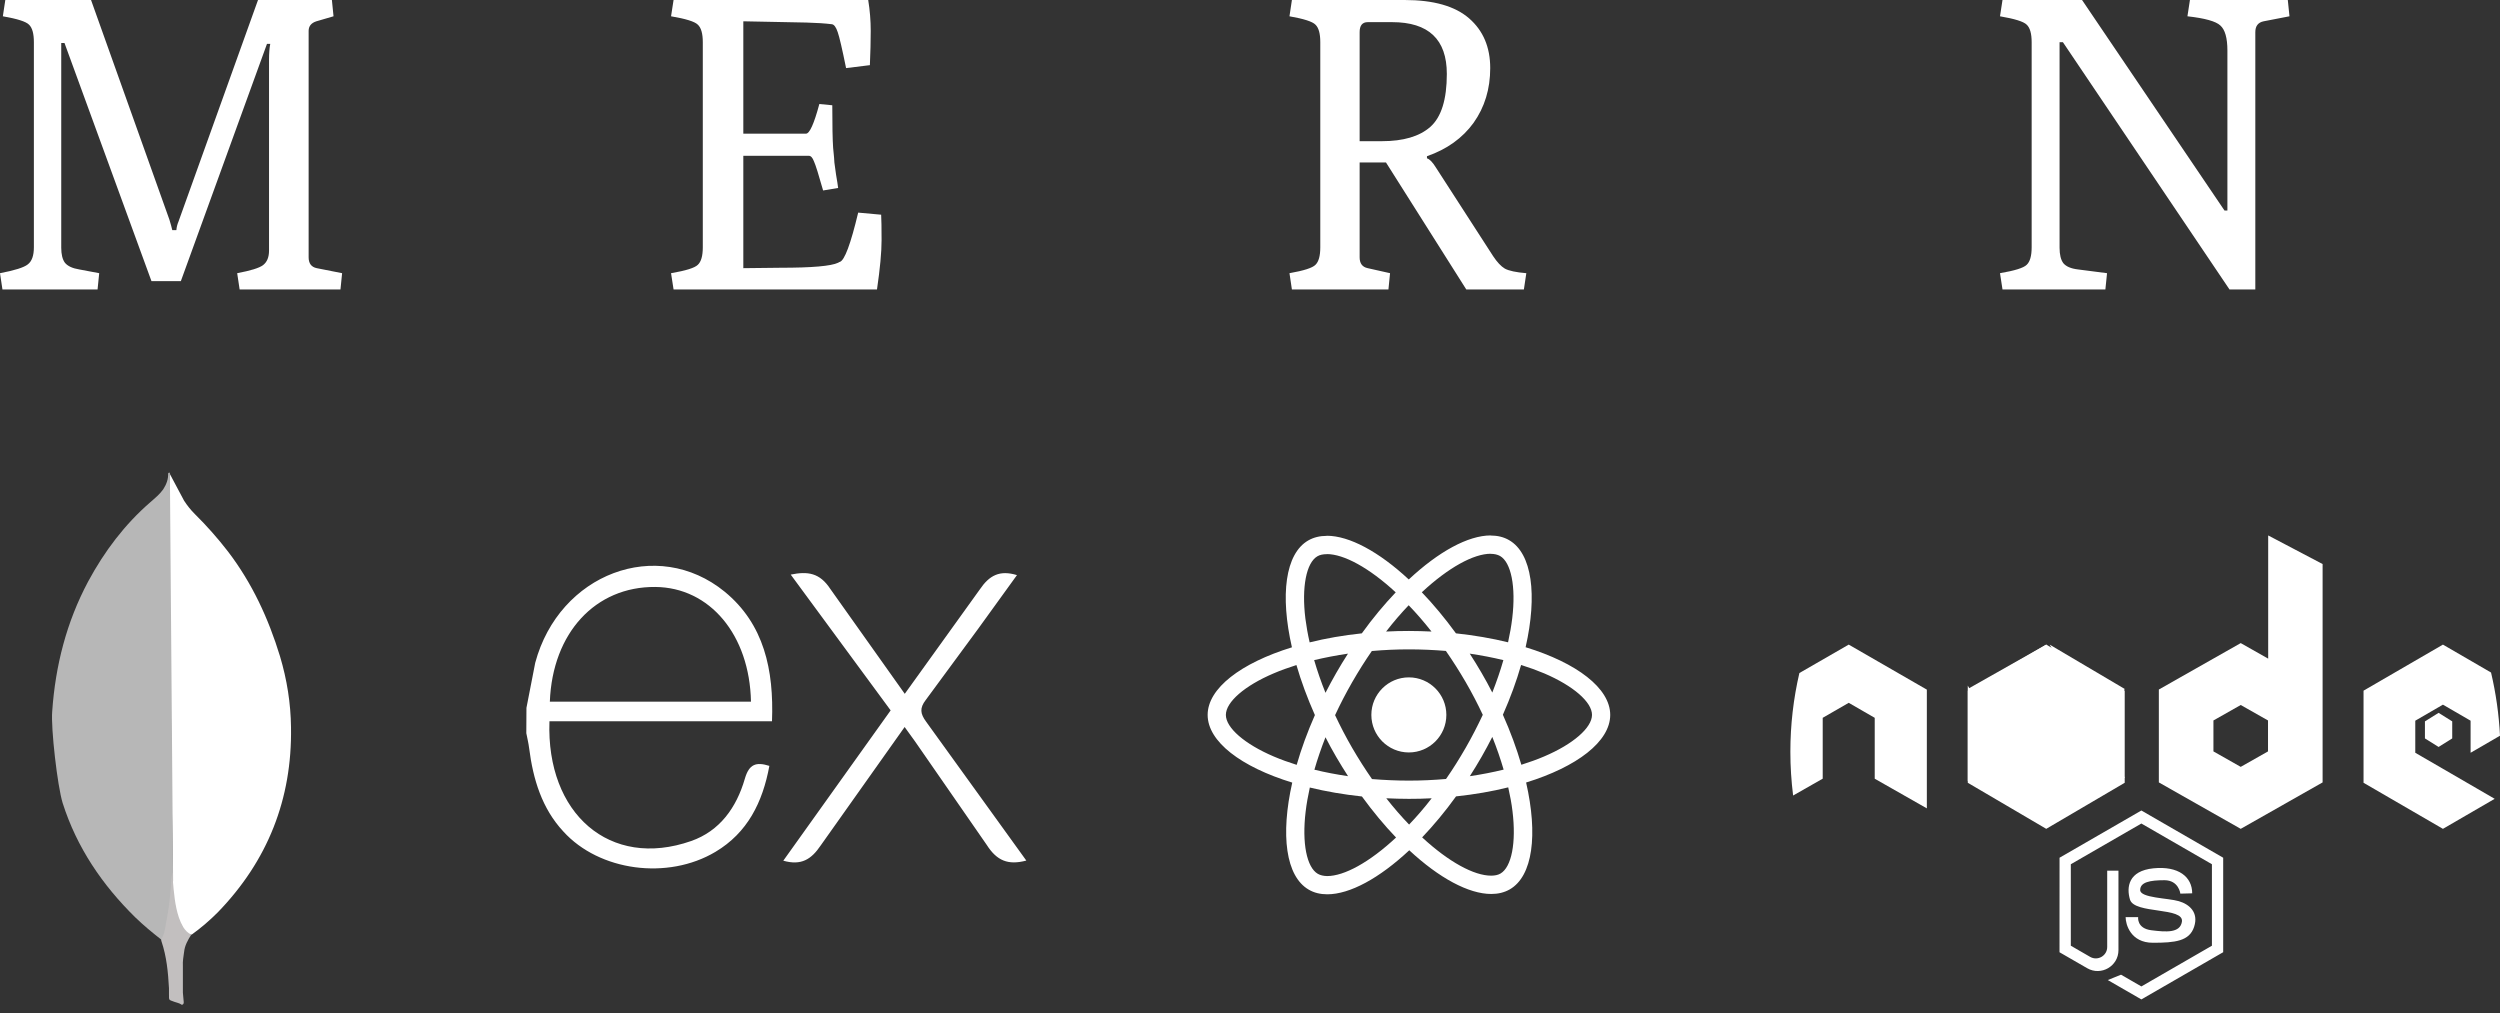 <svg width="190" height="77" viewBox="0 0 190 77" fill="none" xmlns="http://www.w3.org/2000/svg">
<rect x="0" y="0" width="190" height="77" fill="#333333" stroke="none"/>
<path d="M0.186 22L0 20.762C1.117 20.55 1.82 20.328 2.11 20.095C2.42 19.862 2.575 19.429 2.575 18.794V3.206C2.575 2.55 2.451 2.106 2.203 1.873C1.975 1.64 1.313 1.429 0.217 1.238L0.403 0H6.919L12.876 16.698C12.979 17.037 13.052 17.302 13.093 17.492H13.403C13.424 17.259 13.476 17.048 13.559 16.857L19.609 0H25.224L25.348 1.238L24.045 1.619C23.652 1.746 23.456 1.989 23.456 2.349V19.556C23.456 20.021 23.663 20.296 24.076 20.381L26 20.762L25.876 22H18.212L18.026 20.762C19.04 20.571 19.691 20.37 19.981 20.159C20.291 19.926 20.446 19.556 20.446 19.048V4.54C20.446 4.053 20.477 3.651 20.539 3.333H20.291L13.745 21.365H11.511L4.902 3.27H4.654V18.825C4.654 19.333 4.747 19.714 4.933 19.968C5.14 20.222 5.502 20.392 6.019 20.476L7.539 20.762L7.415 22H0.186Z" fill="white"/>
<path d="M12.91 36.023L13.989 38.051C14.232 38.425 14.495 38.756 14.804 39.064C15.712 39.961 16.558 40.918 17.337 41.928C19.166 44.33 20.4 46.997 21.281 49.881C21.809 51.643 22.096 53.45 22.117 55.278C22.206 60.742 20.333 65.434 16.556 69.333C15.942 69.951 15.278 70.519 14.572 71.029C14.198 71.029 14.021 70.742 13.867 70.478C13.586 69.988 13.399 69.45 13.315 68.892C13.183 68.231 13.095 67.57 13.139 66.887V66.579C13.108 66.513 12.778 36.179 12.91 36.023Z" fill="white"/>
<path d="M12.911 35.956C12.866 35.867 12.822 35.934 12.778 35.977C12.799 36.419 12.645 36.814 12.404 37.19C12.138 37.565 11.787 37.852 11.434 38.16C9.475 39.856 7.933 41.905 6.698 44.196C5.055 47.28 4.209 50.586 3.968 54.065C3.858 55.32 4.365 59.749 4.761 61.027C5.84 64.419 7.779 67.262 10.29 69.729C10.907 70.323 11.567 70.874 12.25 71.404C12.448 71.404 12.47 71.227 12.515 71.095C12.602 70.814 12.668 70.527 12.713 70.236L13.156 66.932L12.911 35.956Z" fill="#B7B7B7"/>
<path d="M13.989 72.371C14.033 71.866 14.275 71.446 14.54 71.028C14.274 70.918 14.077 70.699 13.923 70.455C13.79 70.224 13.68 69.981 13.594 69.728C13.286 68.803 13.22 67.832 13.132 66.887V66.314C13.022 66.403 12.999 67.151 12.999 67.262C12.934 68.262 12.802 69.255 12.602 70.236C12.536 70.633 12.492 71.029 12.248 71.382C12.248 71.426 12.248 71.47 12.27 71.536C12.666 72.704 12.775 73.893 12.842 75.105V75.547C12.842 76.076 12.821 75.965 13.259 76.141C13.436 76.207 13.633 76.23 13.81 76.361C13.943 76.361 13.964 76.251 13.964 76.163L13.899 75.436V73.409C13.877 73.055 13.943 72.704 13.987 72.372L13.989 72.371Z" fill="#C2BFBF"/>
<path d="M51.191 22L51 20.762C52.122 20.571 52.799 20.36 53.032 20.127C53.286 19.894 53.413 19.45 53.413 18.794V3.206C53.413 2.55 53.286 2.106 53.032 1.873C52.799 1.64 52.122 1.429 51 1.238L51.191 0H65.984C66.111 0.783 66.175 1.566 66.175 2.349C66.175 3.111 66.153 3.979 66.111 4.952L64.302 5.175C64.005 3.714 63.794 2.804 63.667 2.444C63.54 2.063 63.392 1.862 63.222 1.841C62.714 1.778 62.069 1.735 61.286 1.714L56.492 1.619V10.159H61.254C61.529 10.159 61.868 9.407 62.27 7.905L63.254 8C63.254 9.545 63.275 10.624 63.318 11.238C63.381 11.852 63.413 12.222 63.413 12.349C63.434 12.476 63.476 12.783 63.54 13.27C63.624 13.757 63.677 14.095 63.698 14.286L62.556 14.476C62.217 13.27 61.984 12.529 61.857 12.254C61.751 11.979 61.624 11.841 61.476 11.841H56.492V20.381L59.318 20.349C61.709 20.349 63.169 20.222 63.698 19.968C63.762 19.926 63.804 19.905 63.825 19.905C64.185 19.799 64.651 18.55 65.222 16.159L66.968 16.317C66.989 16.677 67 17.323 67 18.254C67 19.164 66.884 20.413 66.651 22H51.191Z" fill="white"/>
<path d="M78 65.403C76.618 65.77 75.763 65.42 74.996 64.218L69.54 56.344L68.752 55.253L62.381 64.244C61.653 65.326 60.889 65.796 59.531 65.413L67.689 53.989L60.094 43.669C61.4 43.404 62.302 43.538 63.104 44.759L68.762 52.731L74.462 44.802C75.193 43.721 75.978 43.309 77.289 43.708L74.344 47.782L70.354 53.202C69.879 53.821 69.944 54.245 70.381 54.843L78 65.403ZM40.01 53.798L40.677 50.373C42.494 43.597 49.939 40.781 55.074 44.968C58.075 47.431 58.821 50.915 58.672 54.817H41.758C41.503 61.842 46.35 66.081 52.528 63.918C54.695 63.159 55.972 61.388 56.611 59.173C56.935 58.063 57.472 57.89 58.472 58.207C57.961 60.977 56.809 63.291 54.375 64.74C50.737 66.907 45.546 66.206 42.814 63.193C41.188 61.445 40.515 59.23 40.214 56.861C40.166 56.47 40.071 56.097 40 55.722C40.006 55.081 40.01 54.44 40.01 53.799V53.798ZM41.788 53.327H57.074C56.974 48.248 53.942 44.64 49.799 44.609C45.251 44.572 41.986 48.094 41.788 53.327Z" fill="white"/>
<path d="M98.185 22L98 20.762C99.089 20.571 99.747 20.36 99.973 20.127C100.219 19.894 100.342 19.45 100.342 18.794V3.206C100.342 2.55 100.219 2.106 99.973 1.873C99.747 1.64 99.089 1.429 98 1.238L98.185 0H106.753C108.952 0 110.586 0.466 111.654 1.397C112.723 2.328 113.257 3.587 113.257 5.175C113.257 6.762 112.836 8.148 111.993 9.333C111.151 10.497 109.969 11.344 108.449 11.873V12.032C108.654 12.095 108.88 12.328 109.127 12.73L113.473 19.46C113.781 19.926 114.079 20.243 114.366 20.413C114.675 20.582 115.219 20.698 116 20.762L115.815 22H111.438L105.336 12.349H103.332V19.556C103.332 20.021 103.538 20.296 103.949 20.381L105.644 20.762L105.521 22H98.185ZM103.332 10.73H105.027C106.651 10.73 107.873 10.37 108.695 9.651C109.538 8.91 109.959 7.566 109.959 5.619C109.959 2.995 108.572 1.683 105.798 1.683H103.949C103.538 1.683 103.332 1.937 103.332 2.444V10.73Z" fill="white"/>
<path d="M122.377 54.333C122.377 52.304 119.839 50.382 115.947 49.189C116.845 45.219 116.446 42.06 114.688 41.049C114.282 40.812 113.808 40.7 113.291 40.7V42.092C113.578 42.092 113.808 42.148 114.002 42.254C114.85 42.741 115.218 44.595 114.931 46.98C114.862 47.566 114.75 48.184 114.613 48.815C113.39 48.515 112.056 48.284 110.653 48.134C109.811 46.98 108.938 45.931 108.058 45.013C110.091 43.122 112 42.085 113.297 42.085V40.693C111.582 40.693 109.337 41.917 107.067 44.039C104.797 41.929 102.552 40.718 100.837 40.718V42.11C102.127 42.11 104.042 43.14 106.075 45.019C105.202 45.937 104.329 46.98 103.499 48.134C102.09 48.284 100.755 48.515 99.533 48.821C99.39 48.197 99.284 47.591 99.209 47.011C98.916 44.626 99.277 42.772 100.119 42.279C100.306 42.167 100.55 42.117 100.837 42.117V40.725C100.313 40.725 99.839 40.837 99.427 41.074C97.675 42.085 97.282 45.238 98.186 49.196C94.307 50.394 91.781 52.311 91.781 54.333C91.781 56.362 94.32 58.285 98.211 59.477C97.313 63.447 97.712 66.606 99.471 67.617C99.876 67.855 100.35 67.967 100.874 67.967C102.589 67.967 104.834 66.743 107.104 64.621C109.374 66.731 111.619 67.942 113.334 67.942C113.858 67.942 114.332 67.829 114.744 67.592C116.496 66.581 116.889 63.428 115.985 59.471C119.851 58.279 122.377 56.356 122.377 54.333ZM114.257 50.169C114.027 50.975 113.74 51.805 113.415 52.635C113.16 52.136 112.892 51.636 112.598 51.137C112.312 50.638 112.006 50.151 111.7 49.676C112.586 49.807 113.44 49.97 114.257 50.169ZM111.401 56.818C110.915 57.66 110.416 58.459 109.898 59.202C108.969 59.283 108.027 59.327 107.079 59.327C106.137 59.327 105.196 59.283 104.273 59.209C103.755 58.466 103.25 57.673 102.764 56.837C102.29 56.019 101.859 55.188 101.466 54.352C101.853 53.515 102.29 52.679 102.757 51.861C103.244 51.019 103.743 50.219 104.26 49.477C105.19 49.395 106.131 49.352 107.079 49.352C108.021 49.352 108.963 49.395 109.886 49.47C110.403 50.213 110.908 51.006 111.395 51.843C111.869 52.66 112.299 53.49 112.692 54.327C112.299 55.163 111.869 56 111.401 56.818ZM113.415 56.006C113.752 56.843 114.039 57.679 114.276 58.491C113.459 58.691 112.598 58.859 111.707 58.99C112.012 58.509 112.318 58.016 112.605 57.511C112.892 57.011 113.16 56.506 113.415 56.006ZM107.092 62.667C106.512 62.068 105.932 61.4 105.358 60.669C105.919 60.694 106.493 60.713 107.073 60.713C107.659 60.713 108.239 60.701 108.807 60.669C108.245 61.4 107.665 62.068 107.092 62.667ZM102.452 58.99C101.566 58.859 100.712 58.697 99.895 58.497C100.126 57.692 100.412 56.861 100.737 56.031C100.992 56.531 101.261 57.03 101.554 57.529C101.847 58.029 102.146 58.516 102.452 58.99ZM107.06 45.999C107.64 46.599 108.22 47.267 108.794 47.997C108.233 47.972 107.659 47.953 107.079 47.953C106.493 47.953 105.913 47.966 105.345 47.997C105.907 47.267 106.487 46.599 107.06 45.999ZM102.446 49.676C102.14 50.157 101.834 50.65 101.547 51.156C101.261 51.655 100.992 52.155 100.737 52.654C100.4 51.818 100.113 50.981 99.876 50.169C100.693 49.976 101.554 49.807 102.446 49.676ZM96.802 57.492C94.594 56.549 93.166 55.313 93.166 54.333C93.166 53.353 94.594 52.111 96.802 51.175C97.338 50.944 97.924 50.737 98.529 50.544C98.885 51.768 99.352 53.041 99.932 54.346C99.359 55.644 98.897 56.911 98.548 58.129C97.93 57.935 97.344 57.723 96.802 57.492ZM100.157 66.412C99.309 65.925 98.941 64.072 99.228 61.687C99.296 61.1 99.408 60.482 99.546 59.852C100.768 60.151 102.103 60.382 103.506 60.532C104.348 61.687 105.221 62.736 106.1 63.653C104.067 65.545 102.159 66.581 100.861 66.581C100.581 66.575 100.344 66.519 100.157 66.412ZM114.95 61.656C115.243 64.04 114.881 65.894 114.039 66.388C113.852 66.5 113.609 66.55 113.322 66.55C112.031 66.55 110.116 65.52 108.083 63.641C108.956 62.723 109.829 61.681 110.659 60.526C112.068 60.376 113.403 60.145 114.625 59.839C114.769 60.47 114.881 61.075 114.95 61.656ZM117.351 57.492C116.814 57.723 116.228 57.929 115.623 58.122C115.268 56.899 114.8 55.625 114.22 54.321C114.794 53.022 115.255 51.755 115.604 50.538C116.222 50.731 116.808 50.944 117.357 51.175C119.564 52.117 120.993 53.353 120.993 54.333C120.986 55.313 119.558 56.556 117.351 57.492Z" fill="white"/>
<path d="M107.073 57.186C108.647 57.186 109.923 55.909 109.923 54.333C109.923 52.758 108.647 51.48 107.073 51.48C105.499 51.48 104.223 52.758 104.223 54.333C104.223 55.909 105.499 57.186 107.073 57.186Z" fill="white"/>
<path d="M152.19 22L152 20.762C153.118 20.571 153.794 20.36 154.026 20.127C154.279 19.894 154.406 19.45 154.406 18.794V3.206C154.406 2.55 154.279 2.106 154.026 1.873C153.794 1.64 153.118 1.429 152 1.238L152.19 0H154.627H156.495H158.236L169.062 16H169.283V3.841C169.283 2.889 169.104 2.254 168.745 1.937C168.408 1.619 167.574 1.386 166.245 1.238L166.435 0H173.873L174 1.238L172.037 1.619C171.615 1.704 171.404 1.979 171.404 2.444V22H169.537H169.442L156.78 3.206H156.527V18.825C156.527 19.355 156.622 19.746 156.812 20C157.023 20.254 157.392 20.413 157.919 20.476L160.135 20.762L160.009 22H152.19Z" fill="white"/>
<path d="M161.478 59.491V52.489L155.514 48.99L149.551 52.489V59.491L155.514 62.992L161.478 59.491Z" fill="white"/>
<path d="M185.663 58.428L189.595 60.71L185.663 62.992L179.629 59.491V52.491L185.663 48.99L189.319 51.112C189.691 52.688 189.917 54.294 190 55.913L187.765 57.211V54.773L185.663 53.554L183.561 54.773V57.211L185.663 58.428Z" fill="white"/>
<path d="M186.369 56.12V54.824L185.333 54.176L184.295 54.824V56.12L185.333 56.769L186.369 56.12Z" fill="white"/>
<path d="M146.44 52.412V61.436L142.479 59.182V54.554L140.503 53.414L138.526 54.554V59.179L136.277 60.46C136.139 59.36 136.068 58.25 136.068 57.141C136.068 55.081 136.305 53.075 136.753 51.151L140.503 48.99L146.44 52.412Z" fill="white"/>
<path d="M155.513 48.99L161.478 59.102L155.513 62.473L149.551 52.361L155.513 48.99Z" fill="white"/>
<path d="M149.551 59.364L151.625 55.843L149.551 52.103V59.364Z" fill="white"/>
<path d="M159.576 55.732L161.478 52.36L155.773 48.99L159.576 55.732Z" fill="white"/>
<path d="M172.382 40.693V50.057L170.295 48.875L164.072 52.404V59.463L170.295 62.992L176.518 59.463V42.868L172.382 40.693ZM172.369 57.106L170.295 58.282L168.221 57.106V54.755L170.295 53.58L172.369 54.755V57.106Z" fill="white"/>
<path d="M165.708 67.917C165.708 67.917 165.589 66.896 164.496 66.896C163.403 66.896 162.654 67.039 162.654 67.644C162.654 68.249 164.78 68.249 165.589 68.489C166.397 68.725 167.11 69.345 166.753 70.438C166.397 71.531 165.304 71.65 163.616 71.65C161.927 71.65 161.547 70.249 161.547 69.701H162.499C162.499 69.701 162.379 70.557 163.496 70.698C164.613 70.84 165.682 70.921 165.825 70.058C166.017 68.917 162.212 69.486 161.879 68.369C161.597 67.424 161.76 66.183 163.661 65.992C165.562 65.801 166.607 66.642 166.607 67.893L165.708 67.917Z" fill="white"/>
<path d="M156.523 72.371L158.626 73.584C159.683 74.194 161.003 73.431 161.003 72.211V66.17H160.147V71.972C160.147 72.637 159.427 73.055 158.848 72.721L157.382 71.874V65.682L162.744 62.588L168.106 65.682V71.874L162.744 74.969L161.199 74.077L160.19 74.483L162.744 75.956L168.962 72.367V65.187L162.744 61.598L156.526 65.187L156.523 72.371Z" fill="white"/>
</svg>
